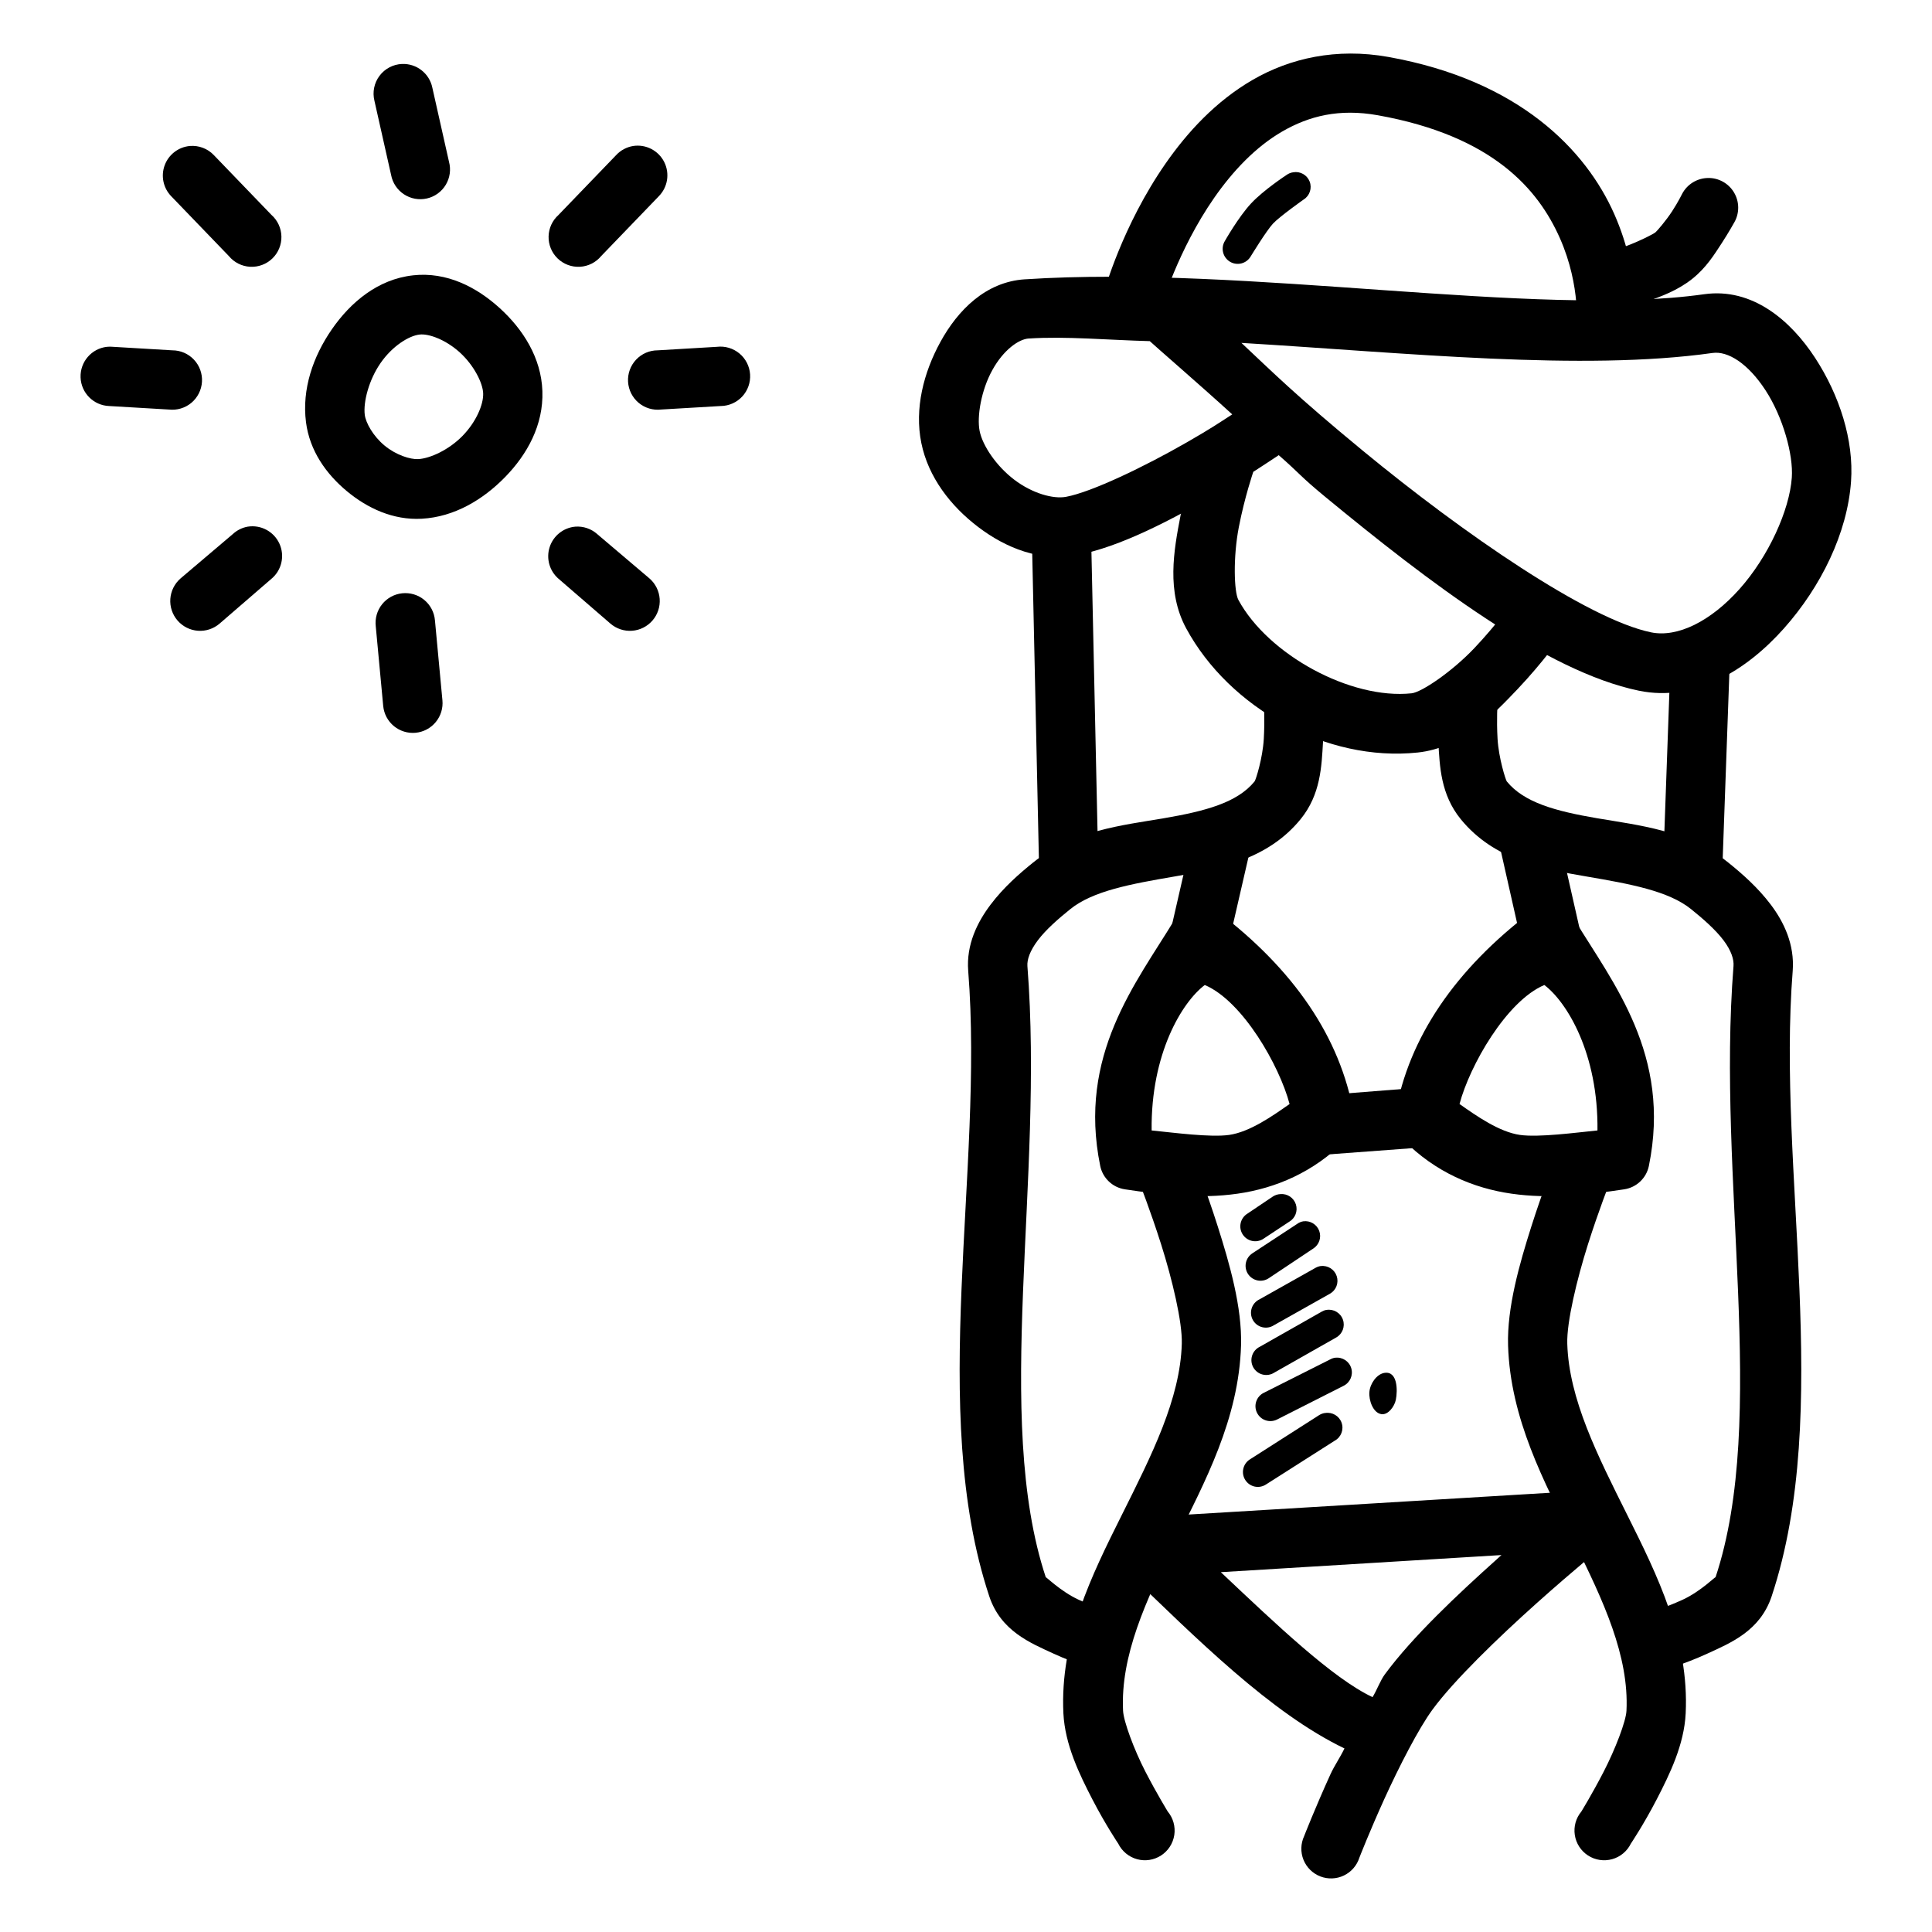 <?xml version="1.0" encoding="UTF-8"?>
<!-- Uploaded to: ICON Repo, www.svgrepo.com, Generator: ICON Repo Mixer Tools -->
<svg fill="#000000" width="800px" height="800px" version="1.1" viewBox="144 144 512 512" xmlns="http://www.w3.org/2000/svg">
 <g>
  <path d="m415.58 218.02c-10.449 0.684-17.785 8.281-22.312 16.504-4.527 8.223-6.949 17.77-5.113 26.848 1.84 9.098 7.789 16.758 15.109 22.312 7.32 5.559 16.438 9.227 26.035 7.438 11.617-2.16 25.219-9.418 36.957-16.156 9.23-5.297 13.719-8.438 16.621-10.344 5.91 5.176 5.481 5.402 12.32 11.043 27.203 22.41 58.406 46.262 83.098 51.371 14.922 3.09 28.625-5.445 38.469-16.504 9.844-11.062 16.816-25.312 17.781-38.934 0.781-10.984-3.078-22.875-9.531-32.773-6.453-9.898-16.629-18.656-29.402-16.852-44.613 6.301-121.18-7.816-180.03-3.949zm1.047 15.691c9.789-0.645 21.258 0.418 32.078 0.695 1.047 1.012 13.965 12.195 21.852 19.41-3.66 2.352-5.363 3.578-12.086 7.438-11.207 6.43-25.16 13.145-31.961 14.41-3.434 0.637-8.957-0.922-13.715-4.535-4.762-3.613-8.395-9.012-9.18-12.902-0.773-3.828 0.418-10.848 3.367-16.156 2.922-5.309 6.961-8.191 9.645-8.367zm56.367 1.16c43.805 2.641 90.359 7.539 124.82 2.672 4.082-0.594 9.422 2.762 14.062 9.879 4.641 7.117 7.398 17.129 6.973 23.129-0.617 8.707-6.18 20.922-13.832 29.52-7.652 8.598-16.477 12.953-23.477 11.504-16.801-3.477-49.727-26.176-76.355-48.113-17.785-14.652-23.852-20.777-32.195-28.59z"/>
  <path d="m461.26 263.81s-2.629 7.621-4.414 16.852c-1.785 9.234-3.766 20.133 1.512 29.871 11.473 21.18 37.199 35.449 61.363 32.891 11.465-1.215 19.695-9.676 26.5-16.852 6.805-7.176 11.621-14.062 11.621-14.062l-12.902-9.066s-4.324 6.094-10.227 12.32c-5.902 6.227-13.969 11.691-16.621 11.969-16.184 1.715-38.055-10.258-45.906-24.754-1.156-2.129-1.43-11.32 0.117-19.293 1.543-7.973 3.832-14.645 3.832-14.645z"/>
  <path d="m494.61 329.12-15.691 1.16s0.297 4.379 0 9.531-2.117 10.879-2.441 11.273c-4.574 5.629-13.066 7.883-24.059 9.762-10.992 1.879-23.992 3.176-34.633 11.738-3.617 2.91-7.797 6.555-11.273 11.156-3.477 4.602-6.481 10.578-5.926 17.551 4.199 53.039-10.781 116.41 5.574 165.73 3.047 9.199 10.875 12.367 17.086 15.227 6.211 2.856 11.969 4.414 11.969 4.414l4.184-15.109s-4.641-1.352-9.531-3.602-8.848-6.328-8.715-5.926c-14.066-42.414-0.418-105.31-4.879-162.01-0.117-1.719 0.66-4.039 2.789-6.856 2.129-2.82 5.426-5.695 8.602-8.25 5.973-4.809 16.02-6.648 27.426-8.602 11.41-1.953 24.707-4.312 33.59-15.223 5.312-6.527 5.551-14 5.926-20.34 0.355-6.34 0-11.621 0-11.621z"/>
  <path d="m433.02 280.08-15.691 0.355 2.094 96 15.691-0.355z"/>
  <path d="m525.18 329.12s-0.355 5.285 0 11.621c0.355 6.34 0.613 13.809 5.926 20.34 8.879 10.91 22.062 13.273 33.473 15.223 11.41 1.953 21.574 3.797 27.543 8.602 3.176 2.555 6.469 5.434 8.602 8.25 2.129 2.82 2.809 5.137 2.672 6.856-4.488 56.703 9.305 119.6-4.766 162.01 0.117-0.418-3.828 3.676-8.715 5.926-4.891 2.25-9.645 3.602-9.645 3.602l4.301 15.109s5.648-1.559 11.855-4.414c6.211-2.856 14.035-6.027 17.086-15.227 16.359-49.316 1.379-112.69 5.574-165.73 0.535-6.969-2.332-12.949-5.812-17.551-3.477-4.602-7.66-8.25-11.273-11.156-10.641-8.562-23.758-9.859-34.75-11.738s-19.363-4.137-23.941-9.762c-0.297-0.418-2.137-6.121-2.441-11.273-0.297-5.152 0-9.531 0-9.531z"/>
  <path d="m586.77 317.27-2.094 58.344 15.691 0.594 2.094-58.344z"/>
  <path d="m452.31 446.39c-2.481 0.27-4.688 1.695-5.949 3.852-1.262 2.152-1.426 4.777-0.445 7.074 0 0 2.898 7.324 5.812 16.504 2.91 9.18 5.629 20.551 5.461 26.266-0.418 14.656-7.977 29.531-15.922 45.441s-16.406 32.938-15.457 52.531c0.418 8.316 4.238 16.133 7.672 22.777 3.434 6.648 6.856 11.738 6.856 11.738l0.004 0.004c0.988 2.019 2.797 3.523 4.965 4.125 2.168 0.602 4.488 0.246 6.379-0.973 1.891-1.223 3.168-3.191 3.512-5.418 0.34-2.223-0.285-4.488-1.723-6.219 0 0-2.887-4.688-5.926-10.578-3.039-5.887-5.797-13.367-5.926-16.156-0.703-14.473 5.961-29.105 13.832-44.863 7.867-15.754 16.859-32.516 17.434-51.949 0.297-10.086-3.039-21.664-6.16-31.496-3.117-9.832-6.277-17.664-6.277-17.664-1.277-3.309-4.609-5.352-8.137-4.996z"/>
  <path d="m461.61 383.98c-2.641 0.117-5.039 1.566-6.391 3.84-10.121 16.691-25.676 35.758-19.641 65.199 0.672 3.207 3.266 5.66 6.508 6.16 9.723 1.469 19.801 2.602 29.871 1.16 10.066-1.434 20.18-5.672 28.59-14.18 1.84-1.82 2.66-4.426 2.207-6.973-3.527-20.328-16.004-38.359-36.027-53.578-1.457-1.125-3.266-1.703-5.113-1.629zm1.672 21.059c10.031 4.25 19.773 21.344 22.469 31.535-4.527 3.184-10.539 7.41-16.012 8.191-4.977 0.707-14.699-0.605-20.543-1.184-0.238-20.355 8.07-34.008 14.082-38.543z"/>
  <path d="m563.18 446.39c-3.152 0.098-5.941 2.062-7.09 5 0 0-3.152 7.832-6.277 17.664-3.117 9.832-6.457 21.41-6.16 31.496 0.594 19.434 9.566 36.195 17.434 51.949 7.867 15.754 14.648 30.391 13.945 44.863-0.117 2.785-3.004 10.27-6.043 16.156-3.039 5.887-5.926 10.578-5.926 10.578v-0.004c-1.438 1.73-2.062 3.996-1.719 6.219 0.34 2.227 1.617 4.199 3.508 5.418 1.891 1.223 4.211 1.574 6.383 0.973 2.168-0.602 3.973-2.106 4.961-4.125 0 0 3.422-5.094 6.856-11.738 3.434-6.648 7.269-14.461 7.672-22.777 0.945-19.594-7.512-36.621-15.457-52.531-7.945-15.91-15.488-30.785-15.922-45.441-0.18-5.711 2.555-17.086 5.461-26.266 2.91-9.18 5.812-16.504 5.812-16.504l0.004-0.004c1.035-2.461 0.754-5.277-0.75-7.484-1.5-2.207-4.019-3.5-6.688-3.441z"/>
  <path d="m564.34 539.02-117.62 7.09h0.004c-3.102 0.199-5.793 2.207-6.875 5.117-1.078 2.914-0.344 6.188 1.875 8.363 19.543 18.852 39.098 38.395 58.574 47.766-1.168 2.422-2.664 4.547-3.719 6.856-4.062 8.926-6.973 16.387-6.973 16.387v0.004c-0.918 1.973-0.98 4.238-0.172 6.258 0.812 2.023 2.426 3.617 4.453 4.406 2.031 0.789 4.297 0.703 6.258-0.238 1.965-0.941 3.449-2.656 4.106-4.731 0 0 2.742-7.039 6.625-15.574 3.887-8.535 9.059-18.637 12.785-23.711 5.688-7.742 17.457-19.098 27.543-28.125 10.086-9.027 18.594-15.922 18.594-15.922h0.004c2.637-2.164 3.582-5.781 2.336-8.961-1.242-3.176-4.394-5.191-7.801-4.984zm-22.43 17.086c-0.629 0.535-0.535 0.477-1.16 1.047-10.406 9.312-22.461 20.645-29.754 30.566-1.215 1.648-2.078 4.125-3.254 6.043-10.586-4.977-25.656-19.402-40.211-33.121z"/>
  <path d="m520.53 432.21-26.5 2.09 1.16 15.691 26.613-1.977z"/>
  <path d="m510.96 507.82c3.402-0.477 3.457 4.613 2.953 7.133-0.355 1.762-2.035 4.074-3.812 3.812-2.215-0.297-3.398-3.672-3.195-5.902 0.18-2.148 1.918-4.754 4.059-5.047z"/>
  <path d="m483.33 460.45c-0.75 0.031-1.477 0.27-2.094 0.699l-6.742 4.535v-0.004c-0.879 0.57-1.492 1.469-1.711 2.492-0.219 1.027-0.02 2.094 0.551 2.973 0.57 0.879 1.465 1.496 2.492 1.715 1.023 0.215 2.094 0.02 2.973-0.555l6.856-4.535v0.004c1.594-0.93 2.328-2.84 1.77-4.594-0.559-1.758-2.262-2.891-4.098-2.731z"/>
  <path d="m489.37 467.66c-0.586 0.105-1.141 0.344-1.625 0.695l-11.855 7.785 0.004 0.004c-0.879 0.57-1.496 1.465-1.715 2.488-0.219 1.027-0.02 2.098 0.551 2.977 0.57 0.875 1.469 1.492 2.492 1.711 1.023 0.219 2.094 0.02 2.973-0.551l11.855-7.902c1.547-1.004 2.195-2.945 1.555-4.676-0.645-1.73-2.398-2.781-4.227-2.531z"/>
  <path d="m494.02 479.51c-0.488 0.07-0.961 0.23-1.391 0.477l-14.875 8.367c-0.98 0.473-1.719 1.324-2.047 2.359-0.328 1.039-0.211 2.164 0.316 3.109 0.531 0.949 1.43 1.637 2.484 1.898 1.055 0.262 2.168 0.078 3.082-0.512l14.875-8.367c1.629-0.93 2.371-2.879 1.777-4.66-0.59-1.777-2.356-2.891-4.215-2.66z"/>
  <path d="m495.53 491.13c-0.449 0.082-0.883 0.246-1.277 0.477l-16.387 9.297c-0.98 0.473-1.723 1.324-2.047 2.363-0.328 1.035-0.211 2.16 0.316 3.106 0.531 0.949 1.43 1.637 2.484 1.898 1.055 0.262 2.168 0.078 3.082-0.512l16.387-9.297c1.672-0.93 2.434-2.93 1.801-4.734-0.633-1.809-2.473-2.898-4.359-2.586z"/>
  <path d="m497.86 503.8c-0.488 0.07-0.961 0.23-1.391 0.477l-17.551 8.832c-1.957 0.965-2.766 3.332-1.801 5.289 0.961 1.957 3.332 2.766 5.289 1.801l17.664-8.949c1.719-0.848 2.574-2.812 2.031-4.648-0.547-1.84-2.336-3.016-4.238-2.789z"/>
  <path d="m495.18 518.45c-0.578 0.074-1.133 0.277-1.625 0.594l-18.363 11.738c-0.879 0.57-1.496 1.469-1.711 2.492-0.219 1.023-0.023 2.094 0.551 2.973 0.57 0.879 1.465 1.496 2.488 1.715 1.027 0.215 2.094 0.016 2.973-0.555l18.246-11.621h0.004c1.668-0.93 2.43-2.93 1.797-4.738-0.629-1.805-2.469-2.894-4.359-2.582z"/>
  <path d="m460.79 362.02-6.394 27.895 15.34 3.488 6.391-27.777z"/>
  <path d="m556.68 363.88-15.457 3.367 6.391 28.359 15.457-3.488z"/>
  <path d="m511.93 159.09c-13.805-2.469-26.059 0.355-35.91 6.043-9.852 5.695-17.383 13.941-23.129 22.199-11.492 16.512-16.27 33.938-16.27 33.938l15.109 4.184s4.367-15.121 14.062-29.055c4.852-6.969 10.902-13.441 18.016-17.551 7.109-4.113 15.094-6.133 25.336-4.301 30.496 5.461 42.516 19.66 48.23 32.543 5.711 12.879 4.414 24.289 4.414 24.289l15.691 1.742s1.809-15.508-5.695-32.426-25.148-35.391-59.855-41.605z"/>
  <path d="m596.65 191.17c-2.875 0.039-5.508 1.641-6.856 4.184 0 0-1.07 2.191-2.672 4.648-1.602 2.465-4.027 5.273-4.414 5.574-0.68 0.535-4.469 2.441-7.672 3.602-3.203 1.168-5.926 1.977-5.926 1.977-2.133 0.453-3.981 1.77-5.106 3.641-1.125 1.867-1.426 4.117-0.828 6.215 0.598 2.098 2.039 3.852 3.977 4.848 1.941 0.996 4.207 1.145 6.258 0.406 0 0 3.152-0.934 6.973-2.328 3.82-1.391 8.129-2.898 12.086-6.043 3.664-2.914 5.824-6.402 7.785-9.414 1.957-3.012 3.367-5.574 3.367-5.574h0.004c1.387-2.457 1.352-5.465-0.09-7.891-1.438-2.422-4.062-3.891-6.883-3.848z"/>
  <path d="m486.71 189.66c-0.629 0.086-1.23 0.324-1.746 0.695 0 0-6.078 3.969-9.414 7.555-3.367 3.617-6.973 9.996-6.973 9.996-0.539 0.906-0.695 1.996-0.434 3.019 0.258 1.023 0.918 1.902 1.828 2.445 0.906 0.539 1.996 0.695 3.019 0.434 1.023-0.262 1.902-0.918 2.441-1.828 0 0 4.141-6.797 5.926-8.719 1.762-1.891 8.137-6.391 8.137-6.391 1.594-1.004 2.254-2.996 1.574-4.754-0.68-1.754-2.508-2.785-4.363-2.453z"/>
  <path d="m253.45 216.97c-9.328 1.031-16.547 7.141-21.5 14.293-4.949 7.156-7.988 15.812-6.856 24.641 0.969 7.562 5.356 13.711 10.809 18.246 5.457 4.539 12.289 7.742 19.875 7.32 8.637-0.477 16.227-5.047 22.082-11.043 5.856-5.996 10.191-13.812 9.879-22.777-0.297-8.805-5.113-16.359-11.273-21.965-6.16-5.606-14.07-9.703-23.012-8.719zm1.742 15.691c2.457-0.297 6.984 1.387 10.691 4.766 3.707 3.375 6.062 8.066 6.16 10.809 0.117 2.926-1.852 7.574-5.461 11.273-3.613 3.703-8.582 5.984-11.738 6.16-2.102 0.117-5.922-1.082-8.949-3.602-3.027-2.516-4.957-6-5.231-8.137-0.418-3.414 1.078-9.227 4.184-13.715 3.106-4.488 7.492-7.238 10.344-7.555z"/>
  <path d="m250.55 160.95c-2.363 0.094-4.559 1.25-5.977 3.141-1.422 1.895-1.914 4.324-1.344 6.621l4.414 19.641c0.391 2.106 1.625 3.965 3.414 5.141 1.789 1.18 3.984 1.578 6.074 1.102 2.09-0.473 3.894-1.781 5-3.617 1.105-1.836 1.414-4.043 0.855-6.113l-4.414-19.641c-0.781-3.769-4.172-6.426-8.02-6.273z"/>
  <path d="m311.8 182.69c-1.742 0.281-3.34 1.141-4.535 2.438l-15.227 15.805 0.004 0.004c-1.645 1.449-2.609 3.523-2.66 5.719-0.051 2.191 0.816 4.309 2.391 5.836 1.578 1.523 3.719 2.324 5.91 2.207 2.191-0.121 4.231-1.148 5.633-2.84l15.227-15.805h-0.004c2.418-2.402 3.012-6.086 1.48-9.129-1.535-3.043-4.852-4.75-8.219-4.238z"/>
  <path d="m334 235.91-15.691 0.93c-2.172-0.004-4.246 0.891-5.734 2.469-1.488 1.578-2.262 3.703-2.133 5.867 0.129 2.168 1.145 4.184 2.809 5.578 1.668 1.391 3.832 2.031 5.988 1.773l15.805-0.93v0.004c2.16-0.035 4.211-0.949 5.672-2.539 1.461-1.586 2.211-3.703 2.066-5.859-0.145-2.152-1.168-4.152-2.828-5.531-1.66-1.379-3.812-2.016-5.957-1.762z"/>
  <path d="m296.46 283.57c-3.16 0.277-5.84 2.426-6.805 5.445s-0.023 6.324 2.387 8.383l13.715 11.855c1.59 1.371 3.656 2.059 5.75 1.906 2.09-0.152 4.039-1.133 5.41-2.719 1.371-1.586 2.055-3.656 1.902-5.746-0.152-2.094-1.129-4.039-2.719-5.414l-13.832-11.738h0.004c-1.594-1.418-3.691-2.129-5.816-1.973z"/>
  <path d="m250.55 301.23c-2.082 0.227-3.988 1.273-5.297 2.91s-1.91 3.727-1.676 5.809l1.977 21.152v-0.004c0.199 2.082 1.219 4 2.832 5.328 1.613 1.328 3.688 1.965 5.769 1.766 2.082-0.203 3.996-1.223 5.324-2.836 1.332-1.613 1.965-3.688 1.766-5.766l-1.977-21.152c-0.168-2.125-1.191-4.094-2.832-5.449-1.645-1.359-3.766-1.992-5.887-1.758z"/>
  <path d="m194.3 182.69c-3.027 0.277-5.625 2.281-6.668 5.137-1.043 2.859-0.348 6.059 1.789 8.227l15.227 15.805c1.398 1.691 3.441 2.719 5.633 2.84 2.188 0.117 4.332-0.68 5.906-2.207 1.574-1.527 2.441-3.644 2.391-5.836-0.051-2.195-1.012-4.269-2.656-5.719l-15.227-15.805v-0.004c-1.648-1.742-4-2.641-6.391-2.438z"/>
  <path d="m172.33 235.91c-4.094 0.465-7.133 4.008-6.977 8.121 0.156 4.117 3.457 7.414 7.57 7.57l15.805 0.93 0.004-0.004c2.152 0.258 4.32-0.383 5.984-1.773 1.664-1.395 2.68-3.41 2.809-5.578 0.129-2.164-0.641-4.289-2.133-5.867-1.488-1.578-3.562-2.473-5.734-2.469l-15.691-0.93c-0.539-0.055-1.082-0.055-1.621 0z"/>
  <path d="m209.64 283.57c-1.477 0.266-2.848 0.953-3.949 1.973l-13.832 11.738c-1.586 1.375-2.566 3.32-2.719 5.414-0.152 2.09 0.535 4.16 1.906 5.746 1.371 1.586 3.316 2.566 5.41 2.719s4.16-0.535 5.746-1.906l13.715-11.855c2.731-2.266 3.606-6.078 2.141-9.309-1.469-3.231-4.914-5.082-8.418-4.519z"/>
  <path d="m554.93 383.98c2.641 0.117 5.039 1.566 6.391 3.84 10.121 16.691 25.676 35.758 19.641 65.199-0.672 3.207-3.266 5.66-6.508 6.16-9.723 1.469-19.801 2.602-29.871 1.16-10.066-1.434-20.18-5.672-28.59-14.18-1.84-1.82-2.66-4.426-2.207-6.973 3.527-20.328 16.004-38.359 36.027-53.578 1.457-1.125 3.266-1.703 5.113-1.629zm-1.672 21.059c-10.031 4.25-19.773 21.344-22.469 31.535 4.527 3.184 10.539 7.41 16.012 8.191 4.977 0.707 14.699-0.605 20.543-1.184 0.238-20.355-8.07-34.008-14.082-38.543z"/>
 </g>
</svg>